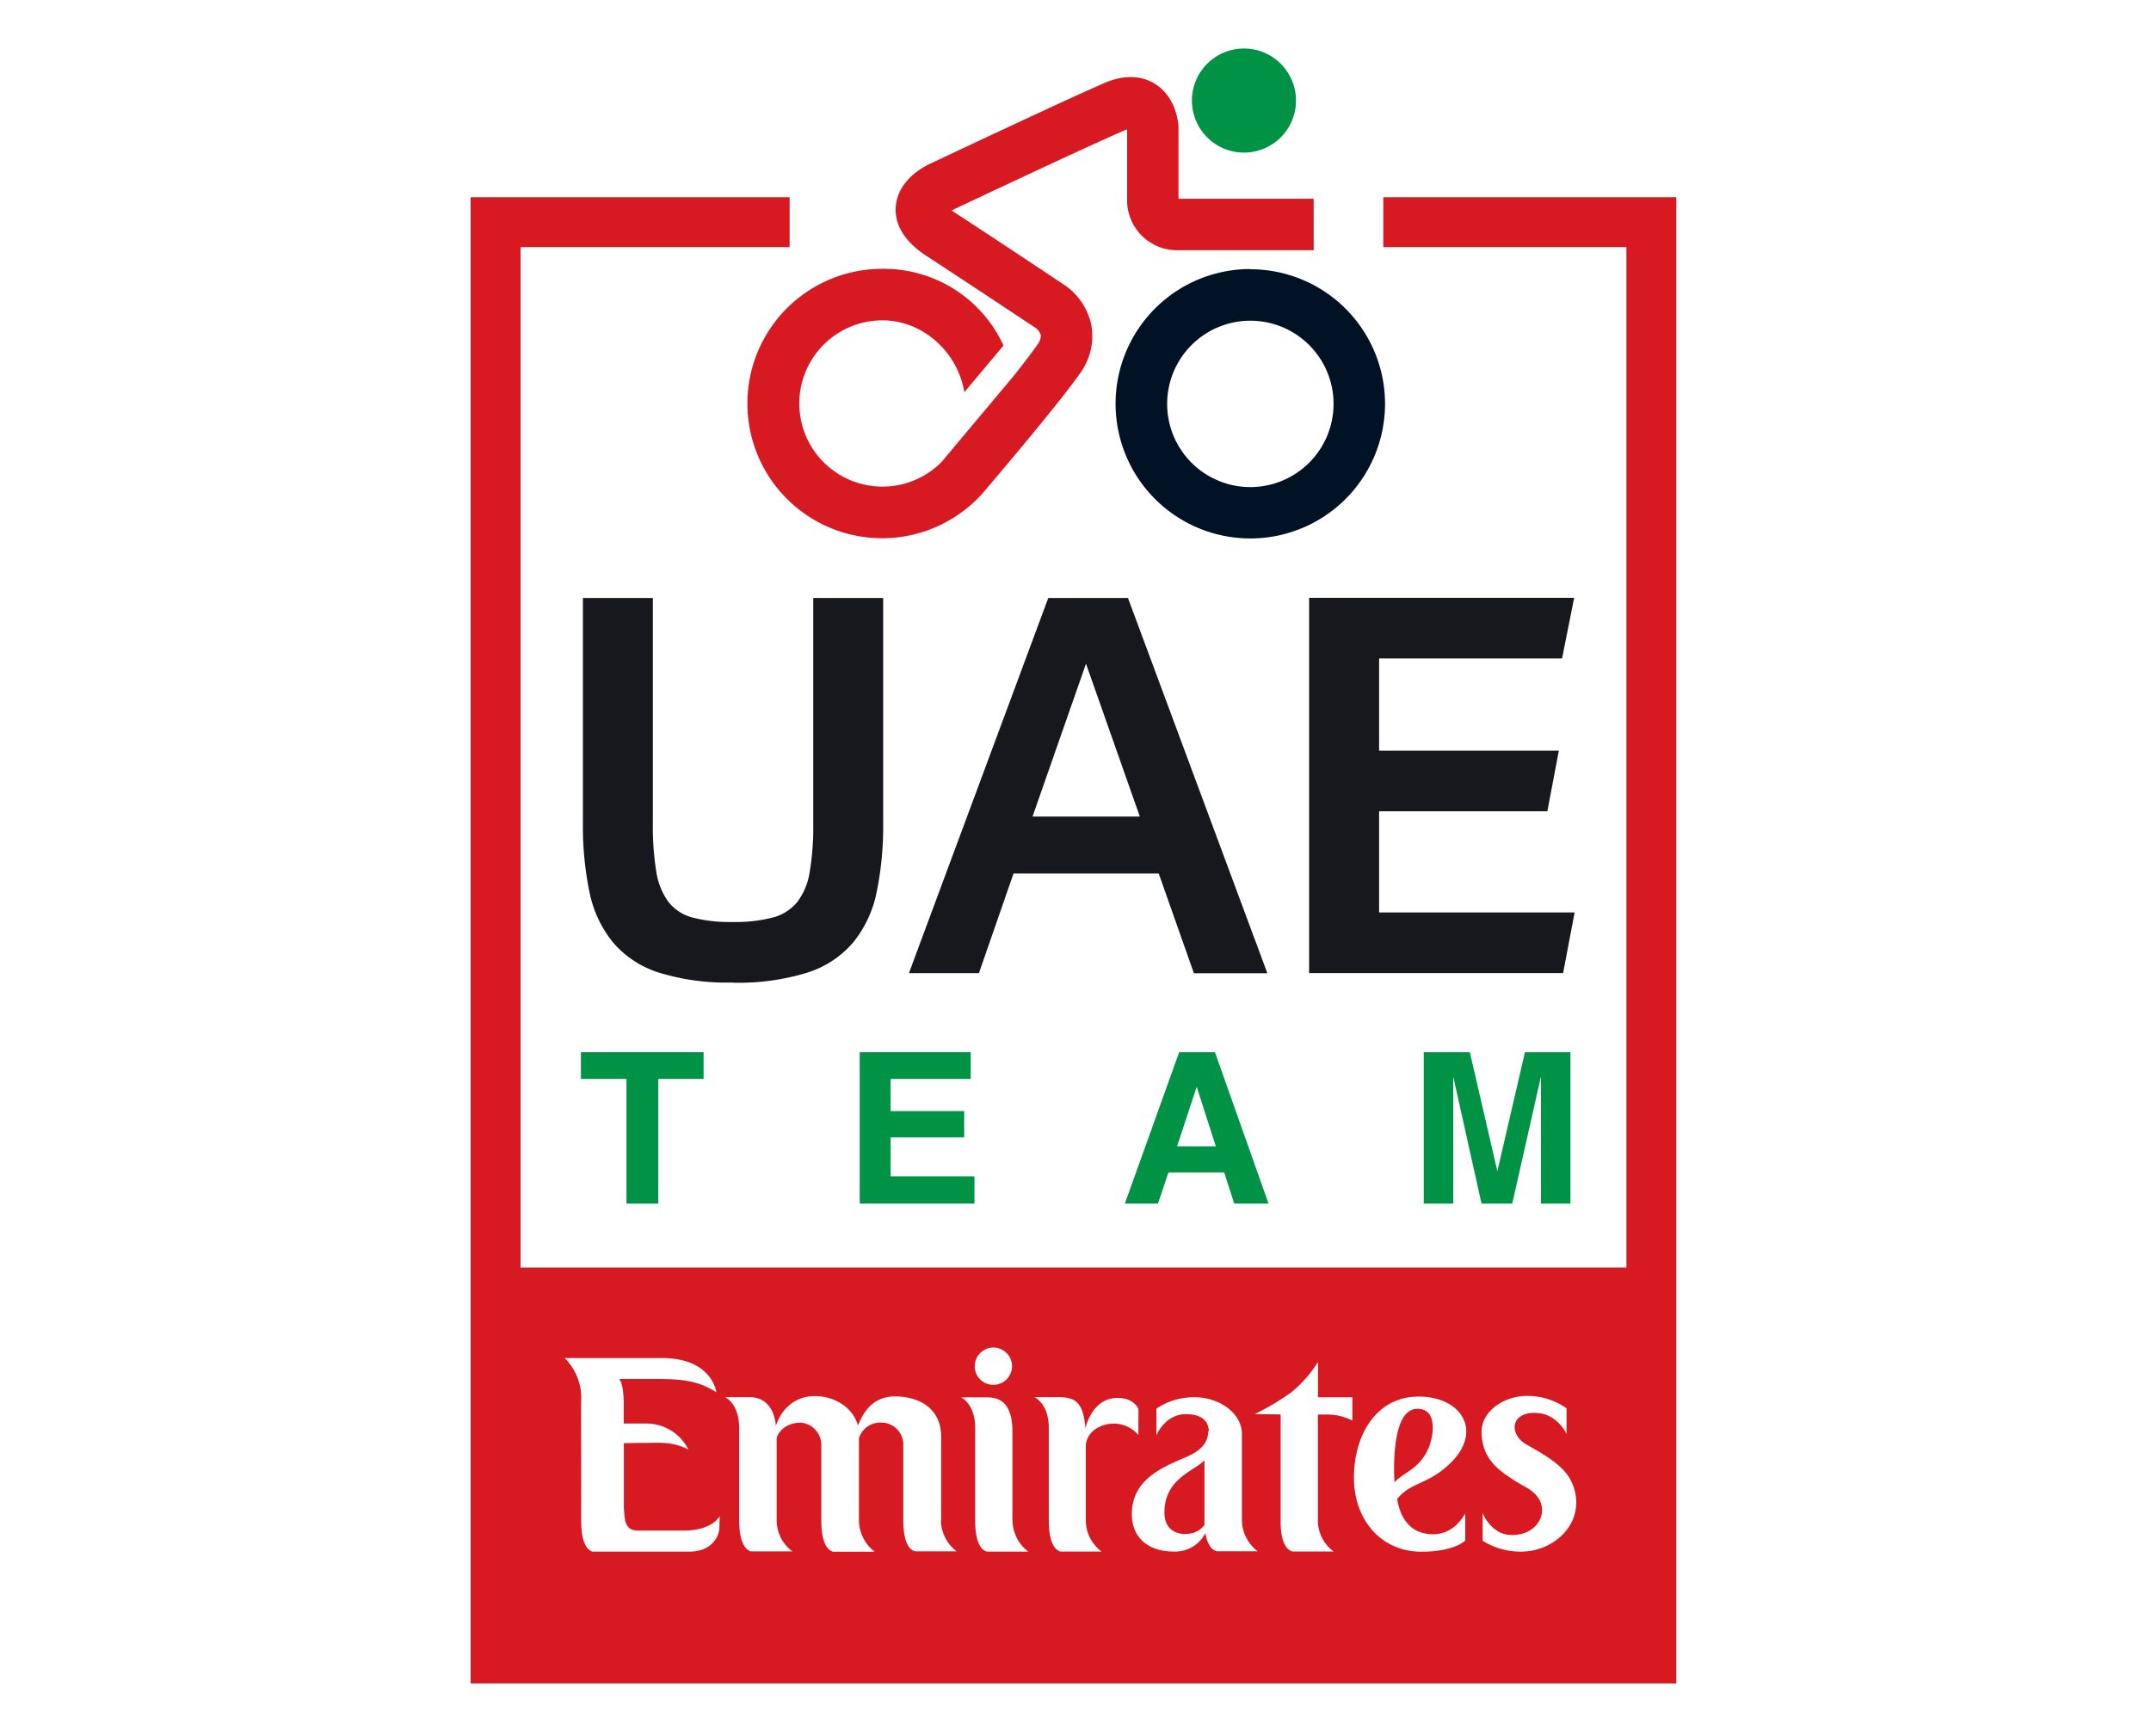 <svg xmlns="http://www.w3.org/2000/svg" viewBox="0 0 410 331"><defs><style>.cls-1{fill:#ffffff00;}.cls-2{fill:#d71921;}.cls-3{fill:#009345;}.cls-4{fill:#001223;}.cls-5{fill:#17181e;}</style></defs><title>Asset 1</title><g id="Layer_2" data-name="Layer 2"><g id="Layer_1-2" data-name="Layer 1"><rect class="cls-1" width="410" height="331"/><path class="cls-1" d="M254.65,28.09a19.2,19.2,0,0,0,2.09-8.71,19.35,19.35,0,0,0-33.66-13A16.62,16.62,0,0,0,216.2,5c-6.6,0-37.63,14.82-47,19.38a16,16,0,0,0-4.93,3.71h-84V330.37H329V28.09Z"/><path class="cls-2" d="M179.47,88.07a15.85,15.85,0,1,1-11.31-27c7.87,0,14.42,6.18,15.65,13.7l7.47-8.9a25.08,25.08,0,0,0-23.12-14.62,25.68,25.68,0,1,0,19.13,42.79s14.08-16.45,18.45-22.69a12.06,12.06,0,0,0,2.3-9.27,12.33,12.33,0,0,0-5-7.65c-.13-.09-13-8.67-21.12-13.95a5.55,5.55,0,0,1-.54-.37l0,0,.13-.05c.26-.13,26.37-12.47,33-15.27l.33-.13V37.89A9.52,9.52,0,0,0,224,47.7h26.4V37.89H224.63V24.1c-.05-.92-.53-5.65-4.51-8.13-1.84-1.14-5-2.1-9.47-.2C204,18.61,179,30.4,177.37,31.18c-1.2.53-6.21,3.09-6.63,8.19-.2,2.44.65,6,5.8,9.39,8.06,5.24,20.89,13.79,21,13.85a3,3,0,0,1,.86,1.29,3.07,3.07,0,0,1-.7,1.86c-1,1.45-2.6,3.53-4.42,5.83Z"/><path class="cls-3" d="M237.11,29.09a9.92,9.92,0,1,0-9.92-9.92,9.92,9.92,0,0,0,9.92,9.92"/><path class="cls-4" d="M238.33,51.29A25.68,25.68,0,1,0,264,77a25.67,25.67,0,0,0-25.68-25.67m0,41.53A15.86,15.86,0,1,1,254.19,77a15.88,15.88,0,0,1-15.86,15.86"/><path class="cls-5" d="M139.67,187.31a43.94,43.94,0,0,1-14.13-1.91,19,19,0,0,1-8.72-5.77,22.1,22.1,0,0,1-4.46-9.54,62.24,62.24,0,0,1-1.25-13.22V114h13.33v42.9a54.18,54.18,0,0,0,.65,9.24,13.15,13.15,0,0,0,2.3,5.78,8.66,8.66,0,0,0,4.61,3,28.4,28.4,0,0,0,7.67.85,28.51,28.51,0,0,0,7.62-.85,8.94,8.94,0,0,0,4.71-3,12.82,12.82,0,0,0,2.35-5.78,52.07,52.07,0,0,0,.66-9.24V114h13.33v42.9a62.24,62.24,0,0,1-1.25,13.22,22.21,22.21,0,0,1-4.46,9.54,19,19,0,0,1-8.77,5.77,44.56,44.56,0,0,1-14.19,1.91"/><path class="cls-5" d="M220.86,166.52H193.19l-6.6,19H173.25L199.81,114H215l26.57,71.54h-14Zm-24.05-10.85h20.45L207,126.53Z"/><polygon class="cls-5" points="300.05 113.97 297.74 125.53 262.87 125.53 262.87 143.11 297.13 143.11 294.94 154.66 262.87 154.66 262.87 173.95 300.14 173.95 297.94 185.51 249.53 185.51 249.53 113.97 300.05 113.97"/><polygon class="cls-3" points="134.11 200.59 134.11 205.69 125.47 205.69 125.47 229.45 119.41 229.45 119.41 205.69 110.73 205.69 110.73 200.59 134.11 200.59"/><polygon class="cls-3" points="185.03 205.69 169.76 205.69 169.76 211.82 183.78 211.82 183.78 216.84 169.76 216.84 169.76 224.26 185.74 224.26 185.74 229.44 163.87 229.44 163.87 200.59 185.03 200.59 185.03 205.69"/><path class="cls-3" d="M224.76,200.59h6.82l10.21,28.85h-6.54l-1.91-5.93H222.72l-2,5.93h-6.31Zm-.4,17.95h7.39l-3.65-11.35Z"/><path class="cls-3" d="M290.67,200.59h8.67v28.86h-5.62V209.92c0-.56,0-1.34,0-2.35s0-1.79,0-2.34l-5.47,24.22h-5.86L277,205.23c0,.55,0,1.32,0,2.34s0,1.79,0,2.35v19.53h-5.62V200.59h8.78l5.25,22.69Z"/><polygon class="cls-2" points="263.67 37.6 263.67 47.11 310.01 47.11 310.01 241.65 99.22 241.65 99.22 47.11 150.51 47.11 150.51 37.6 89.71 37.6 89.71 320.93 319.52 320.93 319.52 37.6 263.67 37.6"/><path class="cls-1" d="M110.76,267.33a10.7,10.7,0,0,0-3.13-8.43h18.52c9.64,0,10.4,6.53,10.4,6.53-4-2.62-7.85-2.53-12.83-2.54l-5.69,0c.86,1,.86,4.49.86,4.49v4h4a9,9,0,0,1,8.35,5c-2.92-1.65-5.92-1.3-8.33-1.3-2.1,0-4,.05-4,.05v12.48c.22,1.9,0,4.18,2.73,4.18l8.68,0c5.52,0,6.86-2.76,6.86-2.76l-.06,2.19c0,1.64-1.45,4.58-5.67,4.58H113s-2.22-.09-2.22-5.83Z"/><path class="cls-1" d="M179.4,289.88V274c0-6.15-5.06-7.79-8.8-7.79-4.94,0-6.43,4.15-7.06,5.54-1.11-3.84-5-5.6-8.16-5.6-6,0-7.5,5.71-7.5,5.71s-.12-5.5-5-5.5h-4.69s2.7,1.13,2.7,5.87v17.61c0,5.87,2.35,5.92,2.35,5.92h7.8a7.4,7.4,0,0,1-3-6V274.22c.08-.7,1.27-3,4.64-3a4.27,4.27,0,0,1,3.87,4.18v14.51c0,5.9,2.33,5.91,2.33,5.91h7.84a7.67,7.67,0,0,1-3-6l0-15.61a4.23,4.23,0,0,1,4.28-3,4.18,4.18,0,0,1,4.18,4.18s0,13.24,0,14.47c0,5.93,2.35,5.89,2.35,5.89h7.82a7.56,7.56,0,0,1-3-5.91"/><path class="cls-1" d="M193,289.87a7.5,7.5,0,0,0,3,5.93s-3.7,0-7.78,0c0,0-2.34,0-2.34-5.86V272.23c0-4.64-2.7-5.84-2.7-5.84h4.66c1.66,0,5.14,0,5.14,6.57l0,16.88Z"/><path class="cls-1" d="M217,268.62s-.77-2.12-4-2.12c-4.9,0-6.1,5.77-6.1,5.77-.4-4.55-1.64-5.91-5-5.91h-4.74s2.75,1.13,2.75,5.87v17.64c0,5.87,2.32,5.92,2.32,5.92h7.74a7.41,7.41,0,0,1-3-6V275.39a4.19,4.19,0,0,1,1.92-3,6.23,6.23,0,0,1,8.1,1.18Z"/><path class="cls-1" d="M253.15,269.68a9.87,9.87,0,0,1,4.62,1.16l0-4.46h-6.55v-6.74a23.12,23.12,0,0,1-5.2,5.87,46.48,46.48,0,0,1-6.87,4.07l4.95.07V290.1c0,5.68,2.38,5.68,2.38,5.68,4.25,0,7.72,0,7.72,0a7.38,7.38,0,0,1-3-5.74V269.67h1.9"/><path class="cls-1" d="M276.81,278.58c-4.38,4.53-7.83,3.82-10.49,7.17,0,0,.43,4.52,3.83,6.12,1.21.55,6,2.08,9.14-3.34v5.16s-2,2.13-8.38,2.13c-7.59,0-12.84-6-12.84-14.12s4.27-15.44,12.29-15.46,12.21,6.3,6.46,12.34M272,276.69c1.29-2.39,2.3-8.43-2.11-8.1-5.08.39-4.09,14-4.09,14,1.68-1.87,4.22-2.24,6.2-5.86"/><path class="cls-1" d="M189.38,264a3.55,3.55,0,1,0-3.58-3.52,3.51,3.51,0,0,0,3.58,3.52"/><path class="cls-1" d="M293.93,287.81c.1,2.08-1.78,4.83-5.75,4.83s-5.58-4.18-5.58-4.18l0,5.27a13.53,13.53,0,0,0,7.37,2.07h0c5.36,0,10.63-4,10.48-9.63a9.19,9.19,0,0,0-1.8-5.15c-1.82-2.38-5.09-4.14-7.69-5.64-3.51-2-3-6.42,2.12-6,3.88.3,5.52,4,5.52,4v-4.9a12.92,12.92,0,0,0-7.49-2.36c-4.67,0-8.83,3.1-8.71,7,.1,3.49,1.53,5.76,4.38,7.84a34.92,34.92,0,0,0,4,2.52c2.27,1.26,3.11,2.8,3.15,4.27"/><path class="cls-1" d="M226.07,292.46c-2.44,0-4.12-1.32-4.12-4.11,0-6.63,6-8,7.63-10v12.36a4.18,4.18,0,0,1-3.5,1.7m4.22-19.6c0,2.88-2.45,4.17-4,4.87-4.63,2-10.56,4.27-10.56,11,0,4.53,3.24,7.1,7.86,7.1a6.43,6.43,0,0,0,6.16-3.52c.53,3.33,2.18,3.47,2.18,3.47,4.08,0,7.78,0,7.78,0a7.53,7.53,0,0,1-3-5.91h0V273.37c0-4-4.38-7-9-7a12.74,12.74,0,0,0-7.3,2.17v5.11s1.58-4.05,5.63-4.05c3.36,0,4.36,1.64,4.36,3.3"/></g></g></svg>